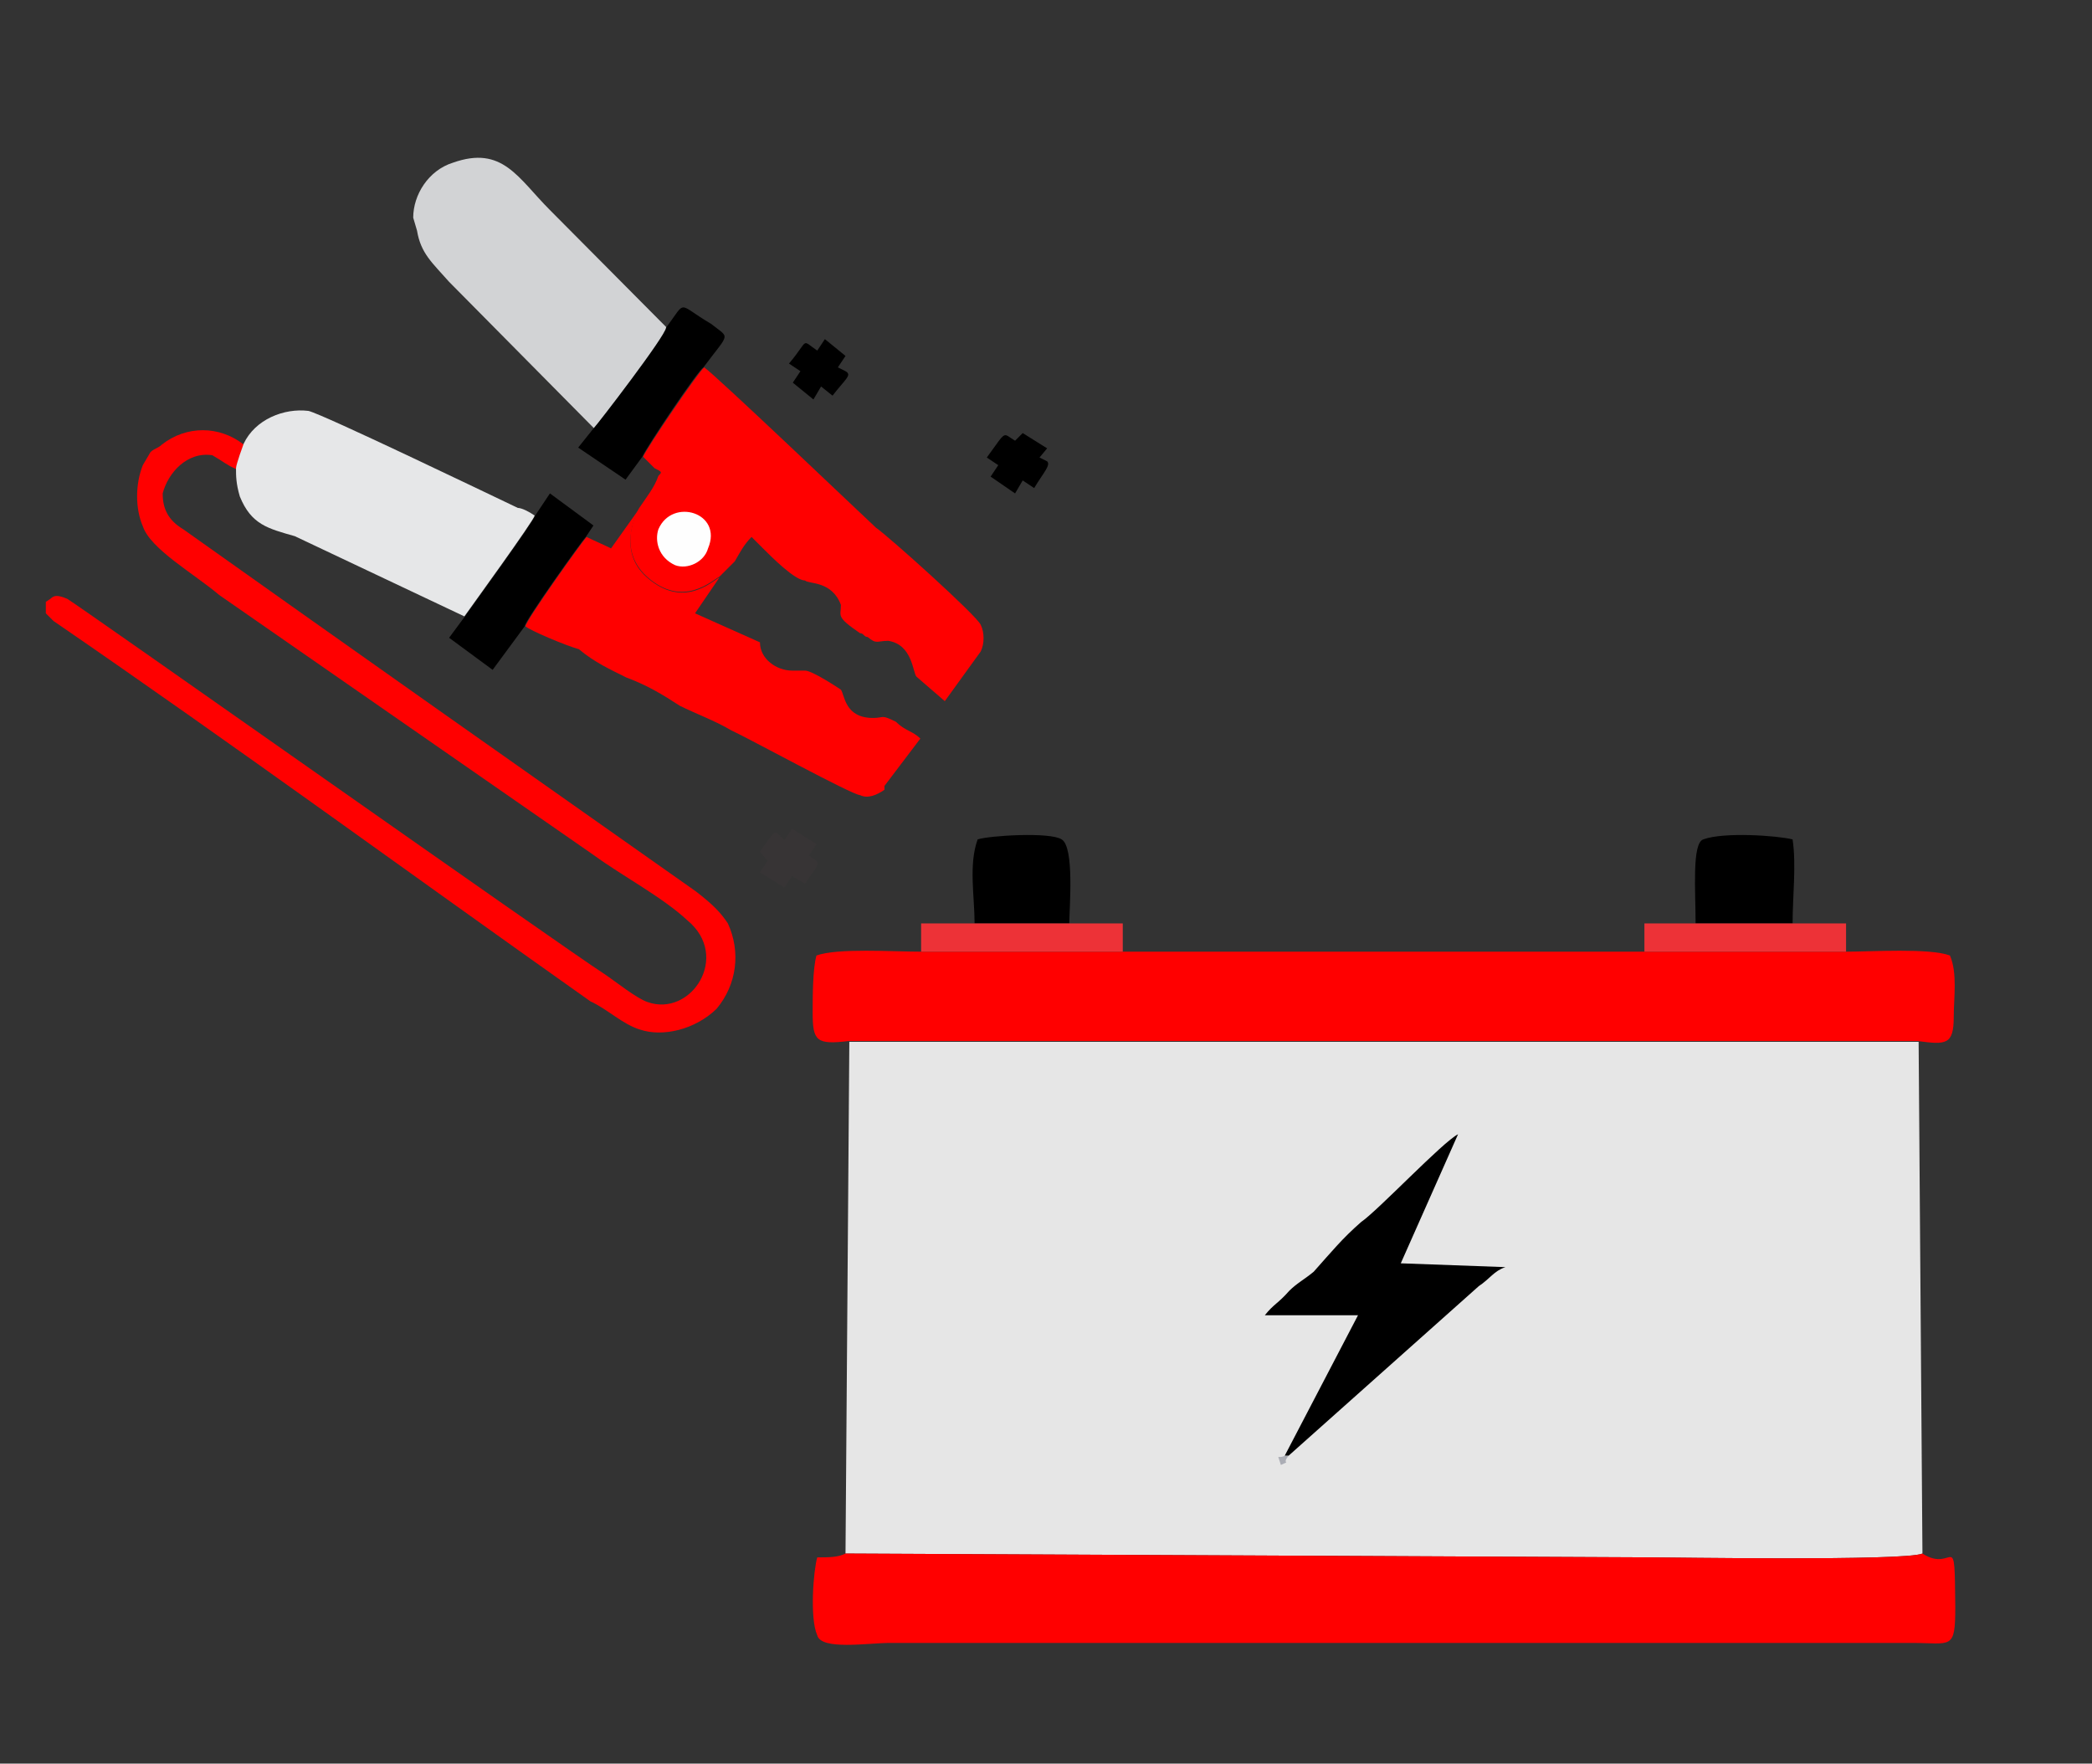 <?xml version="1.0" encoding="utf-8"?>
<!-- Generator: Adobe Illustrator 24.3.0, SVG Export Plug-In . SVG Version: 6.00 Build 0)  -->
<svg version="1.1"
	 id="Layer_1" shape-rendering="geometricPrecision" text-rendering="geometricPrecision" image-rendering="optimizeQuality"
	 xmlns="http://www.w3.org/2000/svg" xmlns:xlink="http://www.w3.org/1999/xlink" x="0px" y="0px" viewBox="0 0 273.9 230.9"
	 style="enable-background:new 0 0 273.9 230.9;" xml:space="preserve">
<rect x="0" y="0" width="273.9" height="230.9" fill="#333333" stroke="none"/>
<style type="text/css">
	.st0{fill-rule:evenodd;clip-rule:evenodd;fill:#FF0000;}
	.st1{fill-rule:evenodd;clip-rule:evenodd;fill:#E6E7E8;}
	.st2{fill-rule:evenodd;clip-rule:evenodd;fill:#D2D3D5;}
	.st3{fill-rule:evenodd;clip-rule:evenodd;}
	.st4{fill-rule:evenodd;clip-rule:evenodd;fill:#373435;}
	.st5{fill-rule:evenodd;clip-rule:evenodd;fill:#FEFEFE;}
	.st6{fill-rule:evenodd;clip-rule:evenodd;fill:#E6E6E6;}
	.st7{fill-rule:evenodd;clip-rule:evenodd;fill:#ED3237;}
	.st8{fill-rule:evenodd;clip-rule:evenodd;fill:#ABADB5;}
</style>
<g id="Layer_x0020_1">
	<path class="st0" d="M30.9,61.4c0-0.5,1-3.2,1-3.2c-3.2-2.5-7.5-2.5-10.7,0c-0.5,0.5-1,0.5-1.5,1l-1,1.7c-1,2.5-1,5.7,0,8
		c1,3,6.7,6.2,10,9l49.1,34.1c3.7,2.7,9,5.5,12.2,8.5c5.7,4.7,0.5,12.7-5.2,10.7c-1.5-0.5-4.2-2.7-5.7-3.7
		c-5-3.2-69.3-48.6-70.3-49.1c-1.2-0.5-1.7-0.5-2.2,0L6,78.8c0,0.5,0,0.5,0,0.5v1c0.5,0.5,0.5,0.5,1,1
		c23.9,16.4,47.1,33.4,70.3,49.8c2.2,1,4.2,3,6.5,3.7c3,1,7.2,0,10-2.7c2.7-3.2,3.2-7.5,1.5-11.2c-1-1.5-2-2.5-4.2-4.2
		C68.8,101,46.1,85,24,69.3c-2-1.2-2.7-2.7-2.7-4.7c0.7-2.7,3.2-5.5,6.5-5C29.2,60.4,29.7,60.9,30.9,61.4L30.9,61.4z"/>
	<path class="st0" d="M92.2,48.1c-0.7,0.5-7.5,10.5-8,11.7c0.5,0.5,1,1,1.5,1.5c1,0.5,1,0.5,0.5,1c-0.5,1.5-1.5,2.7-2.5,4.2
		c0,0-3.2,5.2,1,9c4.7,4.2,8.5,0.5,9.5,0l2-2c0.7-1.2,1.2-2.2,2.2-3.2c0.5,0.5,1,1,1.5,1.5c1.2,1.2,4.2,4.2,5.5,4.2
		c0.5,0.5,3.5,0,4.7,3.2c0,1.5-0.7,1.5,2.5,3.7c0.5,0,0.5,0.5,1,0.5c1.2,1,1.2,0.5,2.7,0.5c3.2,0.5,3.2,4.2,3.7,4.7l3.7,3.2l4.7-6.5
		c0.5-1,0.5-2.5,0-3.5c-0.5-1.2-12.2-11.7-13.7-12.7C113.6,68.1,93.7,49.1,92.2,48.1L92.2,48.1z"/>
	<path class="st0" d="M94.2,75.6c-1,0.5-4.7,4.2-9.5,0c-4.2-3.7-1-9-1-9L80,71.8c-1-0.5-2.2-1-3.2-1.5c-0.5,0.5-8,11-8,11.7
		c0.5,0.5,5.2,2.5,7,3c2,1.7,4.2,2.7,6.2,3.7c2.7,1,4.7,2.2,7,3.7c2,1,4.7,2,6.7,3.2c2.2,1,15.9,8.5,16.9,8.5c1,0.5,2.2,0,3.2-0.7
		c0,0,0,0,0-0.5l4.7-6.2c-1-1-2-1-3.2-2.2c-2-1-1.5-0.5-3-0.5c-3.7,0-3.7-3-4.2-3.7c0,0-3.7-2.5-4.7-2.5c0,0-1.2,0-1.7,0
		c-2,0-4.2-1.5-4.2-3.7L91,80.3L94.2,75.6L94.2,75.6z"/>
	<path class="st1" d="M31.9,58.1c0,0-1,2.7-1,3.2c0,1,0,2,0.5,3.7c1.5,3.7,3.7,4.2,7.2,5.2l22.2,10.5c0.7-1,9.2-12.7,9.2-13.2
		c-0.7-0.5-1.7-1-2.2-1c-4.2-2-25.4-12.2-27.4-12.7C37.2,53.4,33.4,54.9,31.9,58.1L31.9,58.1z"/>
	<path class="st2" d="M77.8,56.1c0.5-0.5,9.5-12.2,9.5-13.2L72,27.5c-4.2-4.2-6.2-8.5-12.7-6.2c-3.2,1-5.2,4.2-5.2,7.2l0.5,1.7
		c0.5,3,2,4.2,4.2,6.7L77.8,56.1L77.8,56.1z"/>
	<path class="st3" d="M87.2,42.9c0,1-9,12.7-9.5,13.2l-2,2.5l6.2,4.2l2.2-3c0.5-1.2,7.2-11.2,8-11.7c3.5-4.7,3.5-3.7,1-5.7
		C88.5,39.7,90,39.2,87.2,42.9L87.2,42.9z"/>
	<path class="st3" d="M70,67.6c0,0.5-8.5,12.2-9.2,13.2l-2,2.7l5.7,4.2l4.2-5.7c0-0.7,7.5-11.2,8-11.7l1-1.5L72,64.6L70,67.6
		L70,67.6z"/>
	<path class="st3" d="M137.1,60.4l-1-0.5l1-1.2l-3.2-2l-1,1c-1.7-1-1-1.5-3.7,2.2l1.5,1l-1,1.5l3.2,2.2l1-1.7l1.5,1
		C136.6,61.9,137.6,60.9,137.1,60.4L137.1,60.4z"/>
	<path class="st3" d="M110.7,48.6l-1-0.5l1-1.5l-2.7-2.2l-1,1.5c-2.2-1.5-1-1.5-3.7,1.7l1.5,1l-1,1.5l2.7,2.2l1-1.7l1.5,1.2
		C110.7,49.6,111.6,49.1,110.7,48.6L110.7,48.6z"/>
	<path class="st4" d="M106.9,112.7l-1-0.7l1-1.5l-3.2-2l-1,1.5c-1.5-1.5-1-1.5-3.2,1.5l1,1.2l-1,1.5l3.2,2l1-1.5l1.7,1
		C106.4,114.2,107.4,113.2,106.9,112.7L106.9,112.7z"/>
	<path class="st5" d="M92.7,71.8c2-4.7-4.7-6.7-6.5-2.5c-0.5,1.5,0,3.7,2.2,4.7C90,74.6,92.2,73.6,92.7,71.8z"/>
	<path class="st6" d="M110.7,203.4l105.6,0.5c2,0,33.1,0.5,35.4-0.5l-0.5-67h-140L110.7,203.4z"/>
	<path class="st0" d="M251.7,203.4c-2.2,1-33.4,0.5-35.4,0.5l-105.6-0.5c-1,0.5-2.2,0.5-3.7,0.5c-0.5,1.7-1,8,0,10.2
		c0.5,2,6.7,1,9.5,1h133.8c5.2,0,5.7,1,5.7-4.7C255.9,199.6,255.9,206.1,251.7,203.4z"/>
	<path class="st0" d="M111.1,136.3h140c3.7,0.5,4.7,0.5,4.7-3.2c0-2.5,0.5-5.7-0.5-8c-2.7-1-10.2-0.5-13.7-0.5h-26.4H147h-26.4
		c-3.7,0-11-0.5-13.7,0.5c-0.5,1.7-0.5,5.5-0.5,7.5C106.4,136.3,106.9,136.8,111.1,136.3L111.1,136.3z"/>
	<path class="st3" d="M168.2,190.6h0.5l24.9-22.2c1.5-1,2-2,3.5-2.5l-13.7-0.5l7.5-16.9c-2,1-10.5,10-12.7,11.5
		c-2.5,2.2-3.7,3.7-6.2,6.5c-1.2,1-2.2,1.5-3.2,2.5c-1.5,1.7-2,1.7-3.2,3.2h12.2L168.2,190.6L168.2,190.6z"/>
	<path class="st3" d="M222,120.9h12.7c0-3.5,0.5-7.7,0-11c-2-0.5-9-1-11.7,0C221.5,110.4,222,116.7,222,120.9z"/>
	<path class="st3" d="M127.6,120.9H140c0-2,0.7-10-1-11c-1.5-1-9.5-0.5-11,0C126.8,113.2,127.6,117.4,127.6,120.9z"/>
	<polygon class="st7" points="215.3,124.6 241.7,124.6 241.7,120.9 234.7,120.9 222,120.9 215.3,120.9 	"/>
	<polygon class="st7" points="120.6,124.6 147,124.6 147,120.9 140,120.9 127.6,120.9 120.6,120.9 	"/>
	<path class="st8" d="M168.7,190.6h-0.5c-1,0.5-1-0.5-0.5,1.2C169.2,191.1,167.7,191.9,168.7,190.6z"/>
</g>
</svg>
